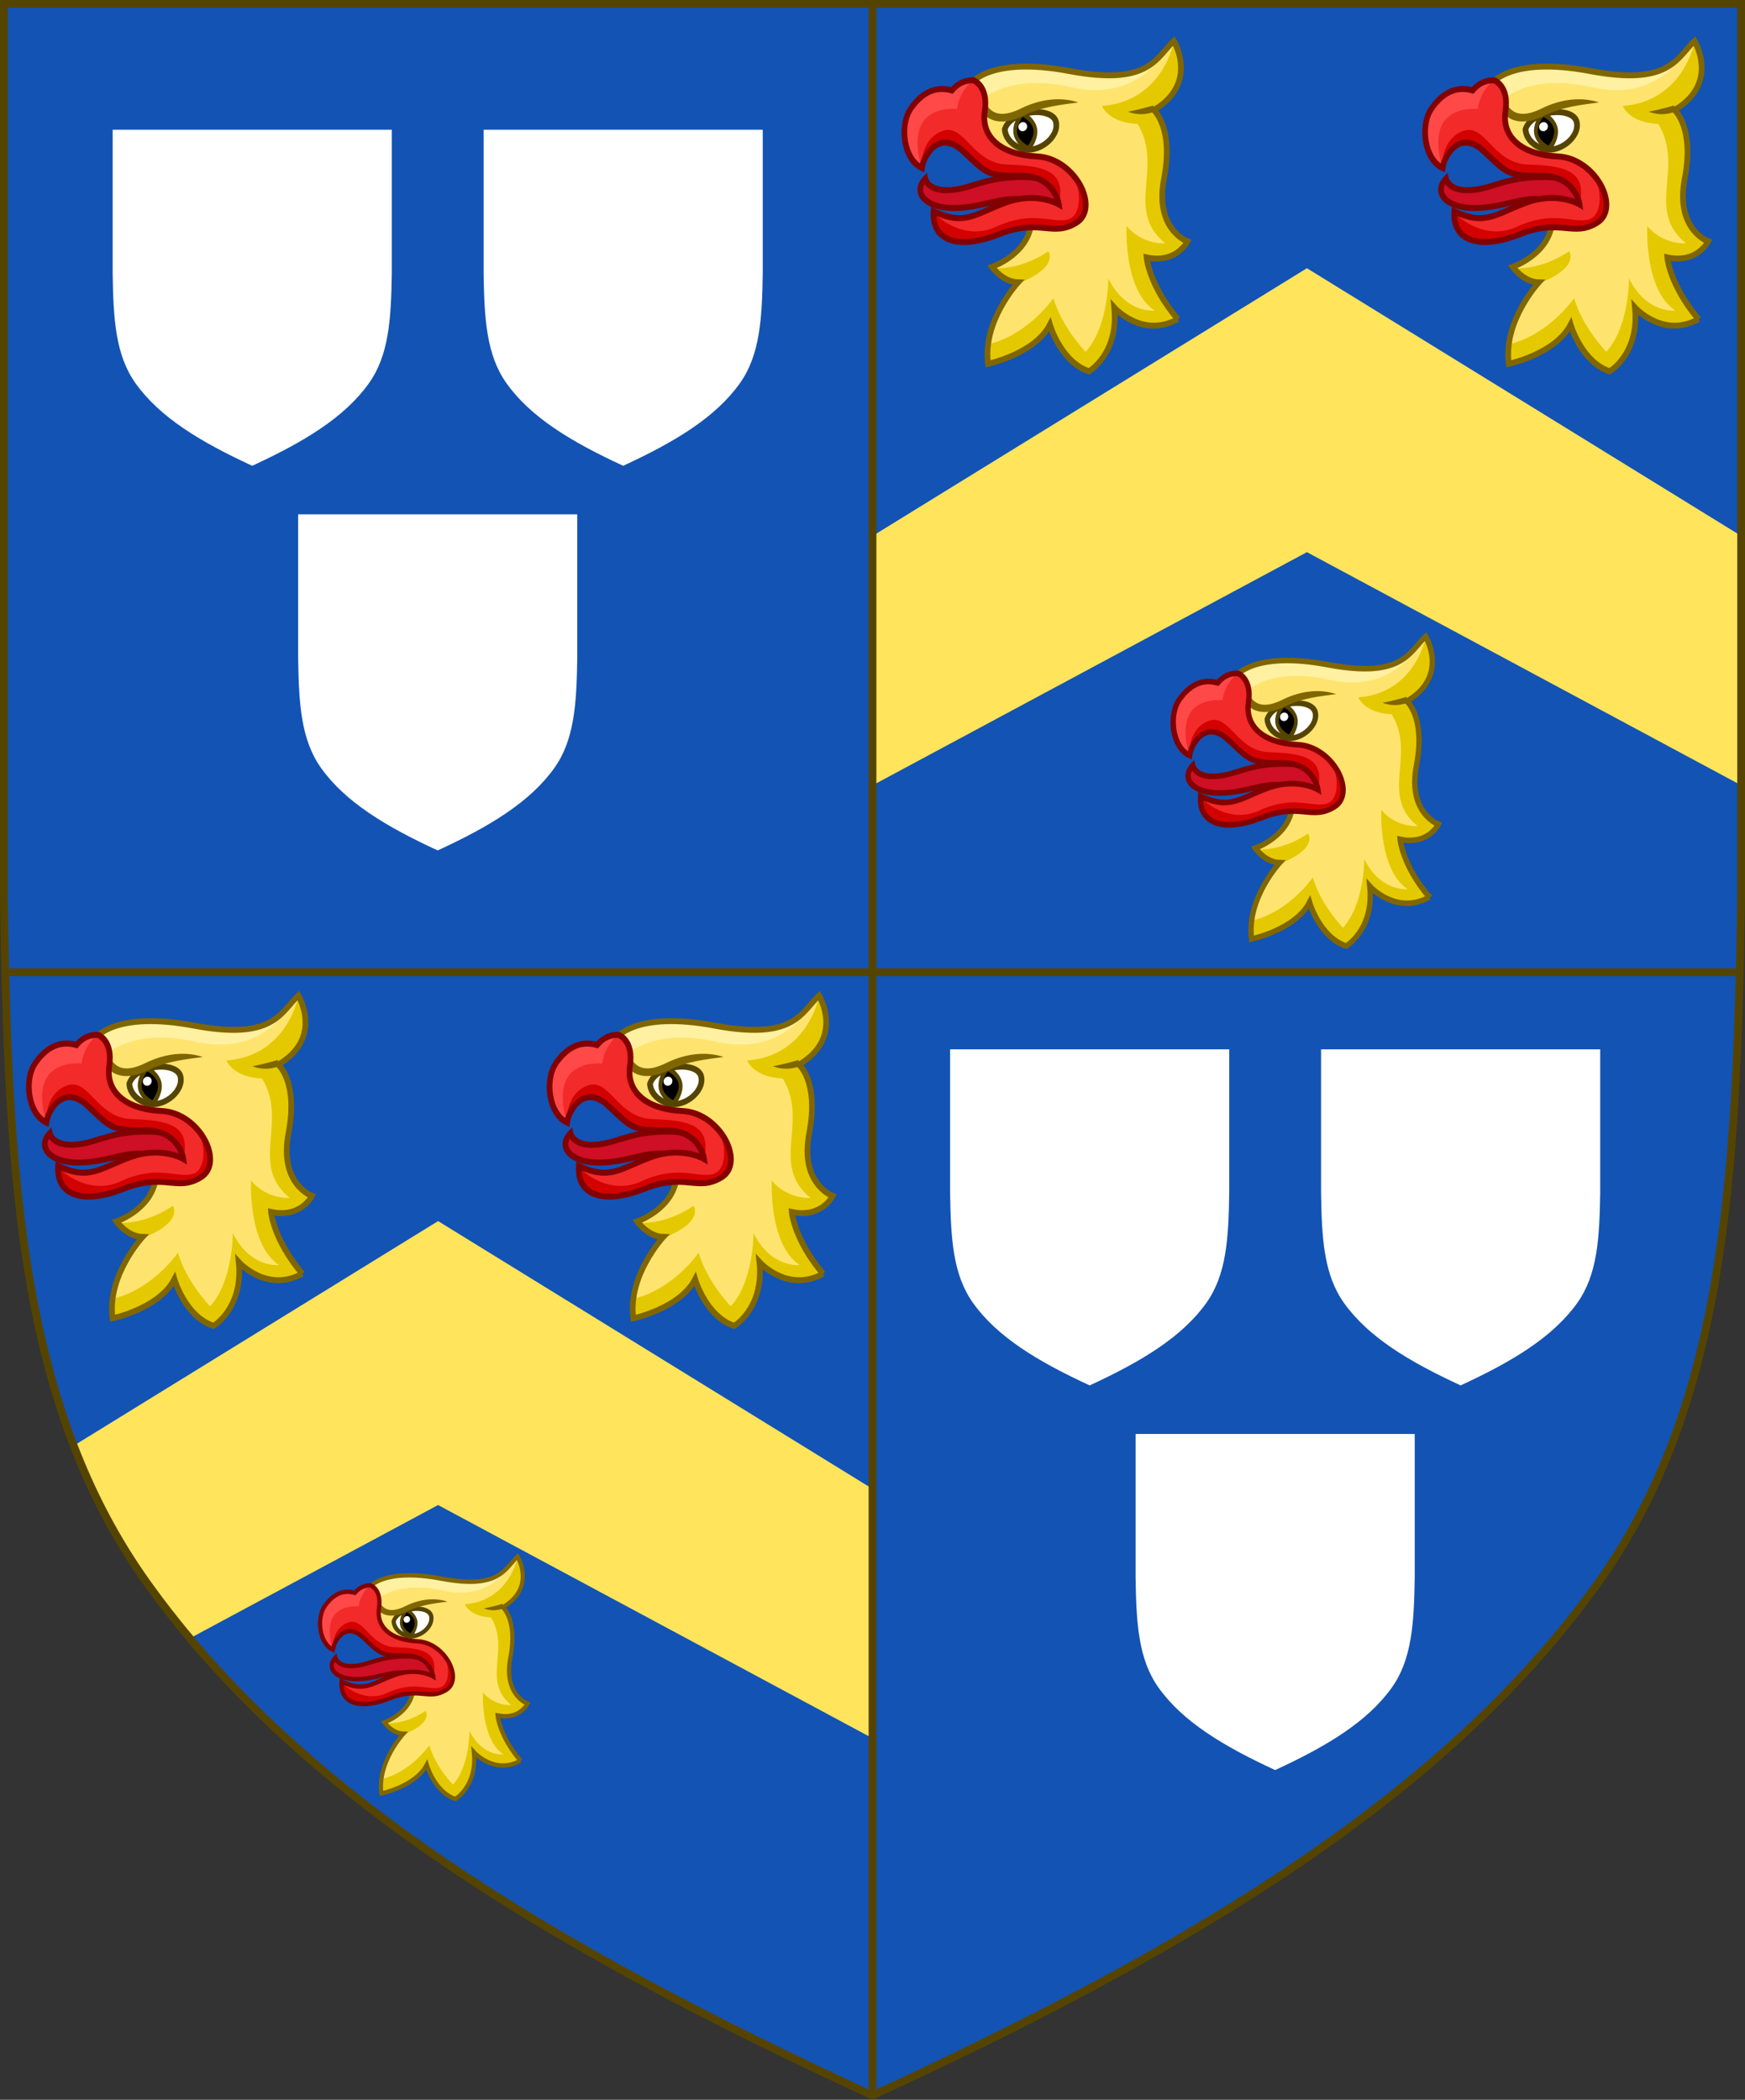 <?xml version="1.0" encoding="UTF-8" standalone="no"?>
<svg
   xmlns:dc="http://purl.org/dc/elements/1.1/"
   xmlns:cc="http://creativecommons.org/ns#"
   xmlns:rdf="http://www.w3.org/1999/02/22-rdf-syntax-ns#"
   xmlns:svg="http://www.w3.org/2000/svg"
   xmlns="http://www.w3.org/2000/svg"
   xmlns:xlink="http://www.w3.org/1999/xlink"
   xmlns:sodipodi="http://sodipodi.sourceforge.net/DTD/sodipodi-0.dtd"
   xmlns:inkscape="http://www.inkscape.org/namespaces/inkscape"
   width="450"
   height="541.375"
   id="svg2"
   version="1.1"
   inkscape:version="1.0.2 (e86c870879, 2021-01-15)"
   sodipodi:docname="Arms_of_Seton_of_Abercorn.svg.2024_02_01_17_05_44.0.svg"
   inkscape:export-filename="/Users/Soda/Desktop/UK of the GB and NI.png"
   inkscape:export-xdpi="143.23364"
   inkscape:export-ydpi="143.23364">
  <rect width="100%" height="100%" fill="#333333" stroke="none"/>
  <defs
     id="defs4" />
  <sodipodi:namedview
     id="base"
     pagecolor="#ffffff"
     bordercolor="#666666"
     borderopacity="1.0"
     inkscape:pageopacity="0.0"
     inkscape:pageshadow="2"
     inkscape:zoom="1.507274"
     inkscape:cx="138.13715"
     inkscape:cy="63.995222"
     inkscape:document-units="px"
     inkscape:current-layer="layer1"
     showgrid="false"
     inkscape:window-width="1920"
     inkscape:window-height="986"
     inkscape:window-x="-11"
     inkscape:window-y="-11"
     inkscape:window-maximized="1"
     showguides="false"
     inkscape:guide-bbox="true"
     inkscape:object-nodes="false"
     inkscape:snap-nodes="false"
     inkscape:snap-page="true"
     inkscape:snap-bbox="false"
     inkscape:snap-grids="false"
     inkscape:snap-to-guides="false"
     fit-margin-top="0"
     fit-margin-left="0"
     fit-margin-right="0"
     fit-margin-bottom="0"
     inkscape:snap-global="false"
     inkscape:measure-start="0,0"
     inkscape:measure-end="0,0"
     inkscape:document-rotation="0">
    <inkscape:grid
       type="xygrid"
       id="grid14322"
       empspacing="5"
       visible="true"
       enabled="true"
       snapvisiblegridlinesonly="true"
       originx="0"
       originy="-0.001" />
  </sodipodi:namedview>
  <g
     inkscape:label="Layer"
     inkscape:groupmode="layer"
     id="layer1"
     transform="translate(588.048,126.626)"
     style="display:inline">
    <g
       id="g34921"
       style="fill:#ffeb51;fill-opacity:1;stroke:#806600;stroke-width:1.5;stroke-miterlimit:4;stroke-dasharray:none"
       transform="translate(0,-7.906)">
      <g
         transform="translate(0,-1)"
         id="g28316"
         style="fill:#ffeb51;fill-opacity:1;stroke:#806600;stroke-width:1.5;stroke-miterlimit:4;stroke-dasharray:none" />
      <g
         transform="translate(0,-1)"
         id="g28303"
         style="fill:#ffeb51;fill-opacity:1;stroke:#806600;stroke-width:1.5;stroke-miterlimit:4;stroke-dasharray:none" />
    </g>
    <g
       id="g6659"
       transform="translate(0,-0.027)">
      <g
         transform="translate(0,10.802)"
         id="g6663" />
    </g>
    <g
       style="stroke-width:0.888;stroke-miterlimit:4;stroke-dasharray:none"
       id="g11618-9-0-2"
       transform="matrix(1.127,0,0,1.127,186.794,233.424)" />
    <g
       id="g6663-8"
       transform="matrix(1.145,0,0,1.145,1430.151,21.315)"
       style="stroke-width:1.31;stroke-miterlimit:4;stroke-dasharray:none" />
    <g
       style="stroke-width:0.772;stroke-miterlimit:4;stroke-dasharray:none"
       id="g11618-9-0-2-0"
       transform="matrix(1.295,0,0,1.295,121.073,160.443)" />
    <g
       style="stroke-width:0.87;stroke-miterlimit:4;stroke-dasharray:none"
       id="g13998"
       transform="matrix(1.149,0,0,1.149,-93.647,-107.877)" />
    <g
       style="stroke-width:0.772;stroke-miterlimit:4;stroke-dasharray:none"
       id="g11618-9-0-2-0-2"
       transform="matrix(1.295,0,0,1.295,-126.892,-684.592)" />
    <g
       style="stroke-width:0.87;stroke-miterlimit:4;stroke-dasharray:none"
       id="g13998-3"
       transform="matrix(1.149,0,0,1.149,-341.611,-952.912)" />
    <g
       style="stroke-width:0.888;stroke-miterlimit:4;stroke-dasharray:none"
       id="g11618-9-0-2-9"
       transform="matrix(0.169,0,0,0.178,1533.593,564.701)" />
    <g
       id="g13998-5"
       transform="matrix(0.15,0,0,0.158,1505.556,527.839)" />
    <g
       style="display:inline;stroke-width:1;stroke-miterlimit:4;stroke-dasharray:none"
       id="g16963-90-4"
       transform="matrix(0.12,-0.095,0.09,0.126,1666.233,675.448)" />
    <path
       id="path842"
       style="display:inline;fill:#1353b4;fill-opacity:1;stroke:none;stroke-width:2;stroke-miterlimit:4;stroke-dasharray:none;stroke-opacity:1"
       d="M 1,1 V 231.318 C 2.075,305.282 5.664,363 37.904,408.131 76.741,462.496 141.442,501.729 225,540.273 308.558,501.729 373.259,462.496 412.096,408.131 444.336,363 447.925,305.282 449,231.318 V 1 H 225 Z"
       transform="translate(-588.048,-126.626)" />
    <path
       inkscape:connector-curvature="0"
       id="path968-2"
       d="m -391.351,-93.182 v 37.008 c -0.173,11.884 -0.751,21.157 -5.931,28.409 -6.24,8.735 -16.635,15.039 -30.061,21.232 -13.426,-6.193 -23.821,-12.497 -30.061,-21.232 -5.18,-7.252 -5.759,-16.524 -5.931,-28.409 v -37.008 h 35.993 z m -95.662,0 v 37.008 c -0.173,11.884 -0.751,21.157 -5.931,28.409 -6.24,8.735 -16.635,15.039 -30.061,21.232 -13.426,-6.193 -23.821,-12.497 -30.061,-21.232 -5.18,-7.252 -5.759,-16.524 -5.931,-28.409 v -37.008 h 35.993 z m 47.831,99.174 V 42.999 c -0.173,11.884 -0.751,21.16 -5.931,28.412 -6.24,8.735 -16.635,15.039 -30.061,21.232 -13.426,-6.193 -23.821,-12.497 -30.061,-21.232 -5.18,-7.252 -5.759,-16.528 -5.931,-28.412 V 5.992 h 35.993 z"
       style="display:inline;fill:#ffffff;fill-opacity:1;stroke:none;stroke-width:1;stroke-miterlimit:4;stroke-dasharray:none;stroke-opacity:1" />
    <path
       style="display:inline;fill:#ffffff;fill-opacity:1;stroke:none;stroke-width:1;stroke-miterlimit:4;stroke-dasharray:none;stroke-opacity:1"
       d="m -175.39,143.921 v 37.008 c -0.173,11.884 -0.751,21.157 -5.931,28.409 -6.24,8.735 -16.635,15.039 -30.061,21.232 -13.426,-6.193 -23.821,-12.497 -30.061,-21.232 -5.18,-7.252 -5.759,-16.524 -5.931,-28.409 v -37.008 h 35.993 z m -95.662,0 v 37.008 c -0.173,11.884 -0.751,21.157 -5.931,28.409 -6.24,8.735 -16.635,15.039 -30.061,21.232 -13.426,-6.193 -23.821,-12.497 -30.061,-21.232 -5.18,-7.252 -5.759,-16.524 -5.931,-28.409 v -37.008 h 35.993 z m 47.831,99.174 v 37.008 c -0.173,11.884 -0.751,21.16 -5.931,28.412 -6.24,8.735 -16.635,15.039 -30.061,21.232 -13.426,-6.193 -23.821,-12.497 -30.061,-21.232 -5.18,-7.252 -5.759,-16.528 -5.931,-28.412 v -37.008 h 35.993 z"
       id="path3036"
       inkscape:connector-curvature="0" />
    <g
       id="g4380"
       transform="matrix(-1.716,-0.05,-0.133,1.777,42.356,-1050.52)"
       style="stroke-width:0.858;stroke-miterlimit:4;stroke-dasharray:none">
      <path
         style="fill:#fee46e;fill-opacity:1;stroke:none;stroke-width:0.858;stroke-linecap:butt;stroke-linejoin:miter;stroke-miterlimit:4;stroke-dasharray:none;stroke-opacity:1"
         d="m 146.169,570.338 c 4.734,-4.852 5.365,-8.801 5.365,-8.801 -4.546,0.793 -5.945,-2.499 -5.945,-2.499 0,0 5.12,-1.605 4.216,-9.033 -0.904,-7.428 2.298,-9.843 2.298,-9.843 -6.532,-4.114 -2.214,-10.089 -2.214,-10.089 2.519,2.627 3.254,6.621 15.324,4.797 12.069,-1.824 14.603,2.22 14.603,2.22 0,0 3.571,10.638 -5.889,11.476 -9.46,0.838 -12.653,2.521 -12.008,6.788 l 7.279,1.443 c -0.003,4.775 5.411,6.751 5.411,6.751 0,0 -1.732,2.15 -4.092,2.137 0,0 4.71,5.792 3.362,11.953 0,0 -6.649,-1.662 -8.595,-5.964 0,0 -2.036,5.364 -6.385,6.587 0,0 -4.283,-2.65 -3.081,-9.318 0,0 -4.556,4.396 -9.648,1.395 z"
         id="path4396"
         sodipodi:nodetypes="cscccscccszcsccccc" />
      <path
         id="path4873"
         style="fill:#e4c900;fill-opacity:1;stroke:none;stroke-width:1.091;stroke-linecap:butt;stroke-linejoin:miter;stroke-miterlimit:4;stroke-dasharray:none;stroke-opacity:1"
         d="m 213.834,220.404 c 0,0 -4.003,10.288 -15.438,8.482 0,0 0.601,3.31 6.018,4.814 3.493,9.083 -5.312,15.018 1.203,22.869 0,0 -4.212,-0.602 -6.619,-4.814 0,0 -2.709,11.435 2.406,16.551 0,0 -5.415,-0.603 -7.521,-7.824 0,0 -1.506,8.725 -6.621,12.336 0,0 -3.611,-5.416 -4.213,-11.133 0,0 -5.745,5.47 -13.359,5.543 -0.414,1.216 -0.972,2.393 -1.03,3.767 0,0 8.988,0.231 12.774,-4.429 0,0 0.766,7.254 5.717,10.166 0,0 6.124,-1.87 6.807,-10.457 0,0 4.178,6.879 11.41,4.84 -4.249,-7.498 -3.746,-12.558 -3.746,-12.558 5.332,2.447 8.119,-1.146 8.119,-1.146 0,0 -5.775,-3.631 -2.258,-12.471 3.517,-8.84 0.361,-12.848 0.361,-12.848 9.364,-2.943 5.99,-11.688 5.99,-11.688 z m -30.182,32.555 c -6.319,2.407 -11.051,0.598 -11.051,0.598 0,0 1.432,3.203 4.338,3.951 8.334,-1.168 6.713,-4.549 6.713,-4.549 z"
         transform="matrix(-0.761,-0.2,-0.2,0.761,356.687,405.285)"
         sodipodi:nodetypes="cccccccccccccccccscccccc" />
      <g
         id="g4604"
         transform="matrix(0.93,0.245,-0.245,0.931,149.048,1.707)"
         style="stroke-width:0.892;stroke-miterlimit:4;stroke-dasharray:none">
        <path
           style="fill:#ffffff;stroke:#554400;stroke-width:0.892;stroke-linecap:butt;stroke-linejoin:miter;stroke-miterlimit:4;stroke-dasharray:none;stroke-opacity:1"
           d="m 168.711,537.606 c 0,0 0.401,1.874 -1.902,3.41 -2.303,1.536 -6.164,-0.2 -6.062,-2.647 0.102,-2.447 6.454,-3.416 7.964,-0.763 z"
           id="path4585"
           sodipodi:nodetypes="cssc" />
        <path
           id="path4587"
           style="opacity:1;fill:#554400;fill-opacity:1;stroke:none;stroke-width:0.892;stroke-miterlimit:4;stroke-dasharray:none;stroke-opacity:1"
           d="m 163.797,538.649 c 0,1.787 1.861,3.236 1.861,3.236 0,0 1.861,-1.449 1.861,-3.236 0,-1.787 -1.861,-3.236 -1.861,-3.236 0,0 -1.861,1.449 -1.861,3.236 z"
           sodipodi:nodetypes="scscs" />
        <path
           id="path18495"
           style="opacity:1;fill:#000000;fill-opacity:1;stroke:none;stroke-width:0.892;stroke-miterlimit:4;stroke-dasharray:none;stroke-opacity:1"
           d="m 164.38,538.649 c 0,1.227 1.278,2.222 1.278,2.222 0,0 1.278,-0.995 1.278,-2.222 0,-1.227 -1.278,-2.223 -1.278,-2.223 0,0 -1.278,0.995 -1.278,2.223 z"
           sodipodi:nodetypes="scscs" />
        <ellipse
           style="fill:#ffffff;fill-opacity:1;stroke:none;stroke-width:0.892;stroke-miterlimit:4;stroke-dasharray:none;stroke-opacity:1"
           id="path4923"
           cx="-165.918"
           cy="537.882"
           transform="scale(-1,1)"
           rx="0.687"
           ry="0.686" />
        <path
           style="color:#000000;font-style:normal;font-variant:normal;font-weight:normal;font-stretch:normal;font-size:medium;line-height:normal;font-family:sans-serif;font-variant-ligatures:normal;font-variant-position:normal;font-variant-caps:normal;font-variant-numeric:normal;font-variant-alternates:normal;font-variant-east-asian:normal;font-feature-settings:normal;font-variation-settings:normal;text-indent:0;text-align:start;text-decoration:none;text-decoration-line:none;text-decoration-style:solid;text-decoration-color:#000000;letter-spacing:normal;word-spacing:normal;text-transform:none;writing-mode:lr-tb;direction:ltr;text-orientation:mixed;dominant-baseline:auto;baseline-shift:baseline;text-anchor:start;white-space:normal;shape-padding:0;shape-margin:0;inline-size:0;clip-rule:nonzero;display:inline;overflow:visible;visibility:visible;opacity:1;isolation:auto;mix-blend-mode:normal;color-interpolation:sRGB;color-interpolation-filters:linearRGB;solid-color:#000000;solid-opacity:1;vector-effect:none;fill:#806600;fill-opacity:1;fill-rule:nonzero;stroke:none;stroke-width:0.892;stroke-linecap:butt;stroke-linejoin:miter;stroke-miterlimit:4;stroke-dasharray:none;stroke-dashoffset:0;stroke-opacity:1;color-rendering:auto;image-rendering:auto;shape-rendering:auto;text-rendering:auto;enable-background:accumulate;stop-color:#000000;stop-opacity:1"
           d="m 165.414,536.268 c 3.037,0.701 4.852,-0.111 5.775,-1.195 0.924,-1.084 0.982,-2.359 0.982,-2.359 l -1.184,-0.064 c 0,0 -0.059,0.899 -0.703,1.654 -0.644,0.755 -1.846,1.445 -4.605,0.809 -3.285,-0.758 -6.495,-0.28 -8.851,1.141 2.575,-0.242 5.573,-0.679 8.585,0.016 z m -19.918,3.089 0.108,0.956 c 0,0 1.943,0.4 3.934,-0.93 -2.059,0.097 -4.041,-0.026 -4.041,-0.026 z"
           id="path4583"
           sodipodi:nodetypes="csccsscsccccc" />
      </g>
      <path
         style="fill:#fff1a1;fill-opacity:1;stroke:none;stroke-width:0.858;stroke-linecap:butt;stroke-linejoin:miter;stroke-miterlimit:4;stroke-dasharray:none;stroke-opacity:1"
         d="m 179.712,536.997 c 0,0 -3.107,-4 -11.395,-2.268 -8.288,1.732 -13.914,1.719 -16.731,-2.45 0,0 3.359,6.759 13.141,4.93 9.782,-1.828 13.346,2.292 13.346,2.292 z"
         id="path4880" />
      <path
         style="fill:none;fill-opacity:1;stroke:#806600;stroke-width:0.858;stroke-linecap:butt;stroke-linejoin:miter;stroke-miterlimit:4;stroke-dasharray:none;stroke-opacity:1"
         d="m 146.169,570.338 c 4.734,-4.852 5.365,-8.801 5.365,-8.801 -4.546,0.793 -5.945,-2.499 -5.945,-2.499 0,0 5.12,-1.605 4.216,-9.033 -0.904,-7.428 2.298,-9.843 2.298,-9.843 -6.532,-4.114 -2.214,-10.089 -2.214,-10.089 2.519,2.627 3.254,6.621 15.324,4.797 12.069,-1.824 14.603,2.22 14.603,2.22 0,0 3.571,10.638 -5.889,11.476 -9.46,0.838 -12.653,2.521 -12.008,6.788 l 7.279,1.443 c -0.003,4.775 5.411,6.751 5.411,6.751 0,0 -1.732,2.15 -4.092,2.137 0,0 4.943,5.757 3.596,11.917 0,0 -6.882,-1.626 -8.828,-5.929 0,0 -2.036,5.364 -6.385,6.587 0,0 -4.283,-2.65 -3.081,-9.318 0,0 -4.556,4.396 -9.648,1.395 z"
         id="path4878"
         sodipodi:nodetypes="cscccscccszcsccccc" />
      <g
         id="g4884"
         style="stroke-width:0.9;stroke-miterlimit:4;stroke-dasharray:none"
         transform="matrix(0.945,-0.079,0.074,0.956,-30.2,37.369)">
        <path
           style="fill:#ce0f25;fill-opacity:1;stroke:#810201;stroke-width:0.9;stroke-linecap:butt;stroke-linejoin:miter;stroke-miterlimit:4;stroke-dasharray:none;stroke-opacity:1"
           d="m 163.208,554.193 c 0,0 0.11,-4.184 6.371,-3.528 6.261,0.656 7.859,2.644 11.341,3.252 3.482,0.608 4.186,-1.278 4.186,-1.278 1.67,2.244 -0.684,4.436 -5.293,3.877 -5.092,-0.617 -7.462,-3.061 -12.017,-2.322 z"
           id="path4398"
           sodipodi:nodetypes="czzcscc" />
        <path
           style="fill:#f22a2a;fill-opacity:1;stroke:none;stroke-width:0.9;stroke-linecap:butt;stroke-linejoin:miter;stroke-miterlimit:4;stroke-dasharray:none;stroke-opacity:1"
           d="m 160.285,556.604 c -3.43,-2.613 1.735,-9.617 7.728,-9.242 5.994,0.375 9.315,-2.047 9.315,-5.873 0,-3.826 2.487,-4.4 2.487,-4.4 1.333,0.11 2.369,0.692 3.173,1.893 3.045,-0.491 4.969,1.334 6.072,3.501 1.359,2.671 -0.096,7.646 -3.178,8.602 0,-1.987 -1.85,-6.084 -6.068,-3.228 -4.147,2.808 -4.252,3.346 -9.641,2.693 -5.389,-0.653 -6.696,3.593 -6.696,3.593 0,0 3.788,-1.558 8.367,0.657 4.58,2.215 5.851,4.224 11.162,2.6 -0.407,4.436 -4.82,5.359 -10.873,2.235 -6.053,-3.124 -8.419,-0.419 -11.849,-3.032 z"
           id="path4377"
           sodipodi:nodetypes="szccccccsczczs" />
        <path
           id="path4898"
           style="fill:#d40101;fill-opacity:1;stroke:none;stroke-width:1.144;stroke-linecap:butt;stroke-linejoin:miter;stroke-miterlimit:4;stroke-dasharray:none;stroke-opacity:1"
           d="m 168.355,227.852 c -0.264,-0.001 -0.541,0.031 -0.834,0.098 -4.681,1.064 -4.746,6.633 -4.746,6.633 0.644,-2.443 4.245,-6.88 8.506,-2.002 4.189,4.796 4.143,5.491 10.98,6.434 6.838,0.942 7.07,6.586 7.07,6.586 2.447,-6.605 -2.447,-8.077 -9.469,-9.354 -6.583,-1.197 -7.555,-8.378 -11.508,-8.395 z m 24.682,13.01 c 1.047,2.913 0.654,7.727 -2.537,7.727 -3.192,0 -6.781,-2.815 -13.977,-0.76 -7.196,2.056 -12.258,-4.551 -12.258,-4.551 -0.936,5.586 4.191,8.151 12.644,6.27 8.454,-1.88 10.486,2.212 15.549,0.11 2.993,-1.242 2.791,-5.345 0.578,-8.797 z"
           transform="matrix(-0.761,-0.2,-0.2,0.761,356.687,405.285)"
           sodipodi:nodetypes="ccccscccccsscssc" />
        <path
           style="fill:#ff4949;fill-opacity:1;stroke:none;stroke-width:0.9;stroke-linecap:butt;stroke-linejoin:miter;stroke-miterlimit:4;stroke-dasharray:none;stroke-opacity:1"
           d="m 179.815,537.089 c 1.333,0.11 2.369,0.692 3.173,1.893 3.045,-0.491 4.969,1.334 6.072,3.501 1.359,2.671 -0.096,7.646 -3.178,8.602 0,0 2.199,-3.951 1.016,-6.685 -1.183,-2.735 -5.161,-2.744 -5.161,-2.744 0,0 0.175,-2.711 -1.922,-4.567 z"
           id="path4892" />
        <path
           style="fill:none;fill-opacity:1;stroke:#820000;stroke-width:0.9;stroke-linecap:butt;stroke-linejoin:miter;stroke-miterlimit:4;stroke-dasharray:none;stroke-opacity:1"
           d="m 160.285,556.604 c -3.43,-2.613 1.735,-9.617 7.728,-9.242 5.994,0.375 9.315,-2.047 9.315,-5.873 0,-3.826 2.487,-4.4 2.487,-4.4 1.333,0.11 2.369,0.692 3.173,1.893 3.045,-0.491 4.969,1.334 6.072,3.501 1.359,2.671 -0.096,7.646 -3.178,8.602 0,-1.987 -1.85,-6.084 -6.068,-3.228 -4.147,2.808 -4.252,3.346 -9.641,2.693 -5.389,-0.653 -6.696,3.593 -6.696,3.593 0,0 3.788,-1.558 8.367,0.657 4.58,2.215 5.851,4.224 11.162,2.6 -0.407,4.436 -4.82,5.359 -10.873,2.235 -6.053,-3.124 -8.419,-0.419 -11.849,-3.032 z"
           id="path4886"
           sodipodi:nodetypes="szccccccsczczs" />
      </g>
    </g>
    <g
       id="g34921-6"
       style="fill:#ffeb51;fill-opacity:1;stroke:#806600;stroke-width:1.5;stroke-miterlimit:4;stroke-dasharray:none"
       transform="translate(0,-7.906)">
      <g
         transform="translate(0,-1)"
         id="g28316-6"
         style="fill:#ffeb51;fill-opacity:1;stroke:#806600;stroke-width:1.5;stroke-miterlimit:4;stroke-dasharray:none" />
      <g
         transform="translate(0,-1)"
         id="g28303-1"
         style="fill:#ffeb51;fill-opacity:1;stroke:#806600;stroke-width:1.5;stroke-miterlimit:4;stroke-dasharray:none" />
    </g>
    <g
       id="g6659-4"
       transform="translate(0,-0.027)">
      <g
         transform="translate(0,10.802)"
         id="g6663-4" />
    </g>
    <g
       style="stroke-width:0.888;stroke-miterlimit:4;stroke-dasharray:none"
       id="g11618-9-0-2-6"
       transform="matrix(1.127,0,0,1.127,186.794,233.424)" />
    <g
       id="g6663-8-2"
       transform="matrix(1.145,0,0,1.145,1430.151,21.315)"
       style="stroke-width:1.31;stroke-miterlimit:4;stroke-dasharray:none" />
    <g
       style="stroke-width:0.772;stroke-miterlimit:4;stroke-dasharray:none"
       id="g11618-9-0-2-0-9"
       transform="matrix(1.295,0,0,1.295,121.073,160.443)" />
    <g
       style="stroke-width:0.87;stroke-miterlimit:4;stroke-dasharray:none"
       id="g13998-4"
       transform="matrix(1.149,0,0,1.149,-93.647,-107.877)" />
    <g
       style="stroke-width:0.772;stroke-miterlimit:4;stroke-dasharray:none"
       id="g11618-9-0-2-0-2-9"
       transform="matrix(1.295,0,0,1.295,-126.892,-684.592)" />
    <g
       style="stroke-width:0.87;stroke-miterlimit:4;stroke-dasharray:none"
       id="g13998-3-3"
       transform="matrix(1.149,0,0,1.149,-341.611,-952.912)" />
    <g
       style="stroke-width:0.888;stroke-miterlimit:4;stroke-dasharray:none"
       id="g11618-9-0-2-9-0"
       transform="matrix(0.169,0,0,0.178,1533.593,564.701)" />
    <g
       id="g13998-5-6"
       transform="matrix(0.15,0,0,0.158,1505.556,527.839)" />
    <g
       style="display:inline;stroke-width:1;stroke-miterlimit:4;stroke-dasharray:none"
       id="g16963-90-4-4"
       transform="matrix(0.12,-0.095,0.09,0.126,1666.233,675.448)" />
    <path
       id="path3232"
       d="m -139.049,75.838 -111.975,-60.102 -111.975,60.102 V 11.54 l 111.975,-69.011 111.975,69.011 z"
       style="display:inline;fill:#ffe45c;fill-opacity:1;stroke:none;stroke-width:1.075;stroke-miterlimit:4;stroke-dasharray:none"
       inkscape:connector-curvature="0"
       sodipodi:nodetypes="ccccccc" />
    <path
       inkscape:connector-curvature="0"
       id="path9490"
       d="m -475.072,188.206 -93.939,57.895 c 4.836,12.589 10.989,24.379 18.867,35.406 3.481,4.873 7.177,9.62 11.068,14.26 l 64.004,-34.354 111.975,60.102 v -64.299 z"
       style="display:inline;fill:#ffe45c;fill-opacity:1;stroke:none;stroke-width:1.075;stroke-miterlimit:4;stroke-dasharray:none" />
    <use
       x="0"
       y="0"
       xlink:href="#g4380"
       id="use3278"
       width="100%"
       height="100%"
       transform="translate(134.281)" />
    <use
       x="0"
       y="0"
       xlink:href="#g4380"
       id="use3280"
       width="100%"
       height="100%"
       transform="matrix(0.937,0,0,0.937,46.96,146.231)"
       style="stroke-width:1.068" />
    <use
       x="0"
       y="0"
       xlink:href="#g4380"
       id="use3293"
       width="100%"
       height="100%"
       transform="translate(-225.775,246.111)" />
    <use
       x="0"
       y="0"
       xlink:href="#g4380"
       id="use3295"
       width="100%"
       height="100%"
       transform="translate(-91.494,246.111)" />
    <use
       x="0"
       y="0"
       xlink:href="#g4380"
       id="use3297"
       width="100%"
       height="100%"
       transform="matrix(0.733,0,0,0.734,-245.426,359.881)"
       style="stroke-width:1.364" />
    <path
       inkscape:connector-curvature="0"
       id="path968"
       style="display:inline;fill:none;stroke:#554400;stroke-width:2;stroke-miterlimit:4;stroke-dasharray:none;stroke-opacity:1"
       d="m -175.953,281.505 c 32.24,-45.131 35.83,-102.85 36.905,-176.814 v -230.318 h -224 -224 v 230.318 c 1.075,73.964 4.664,131.682 36.905,176.814 38.837,54.365 103.537,93.598 187.095,132.143 83.558,-38.545 148.258,-77.777 187.095,-132.143 z"
       sodipodi:nodetypes="scccccscs" />
    <path
       id="path26500"
       style="fill:none;stroke:#554400;stroke-width:2;stroke-linecap:butt;stroke-linejoin:miter;stroke-miterlimit:4;stroke-dasharray:none;stroke-opacity:1"
       d="m -139.496,124.044 h -447.105 m 223.552,-249.388 v 538.776"
       inkscape:connector-curvature="0" />
  </g>
</svg>
